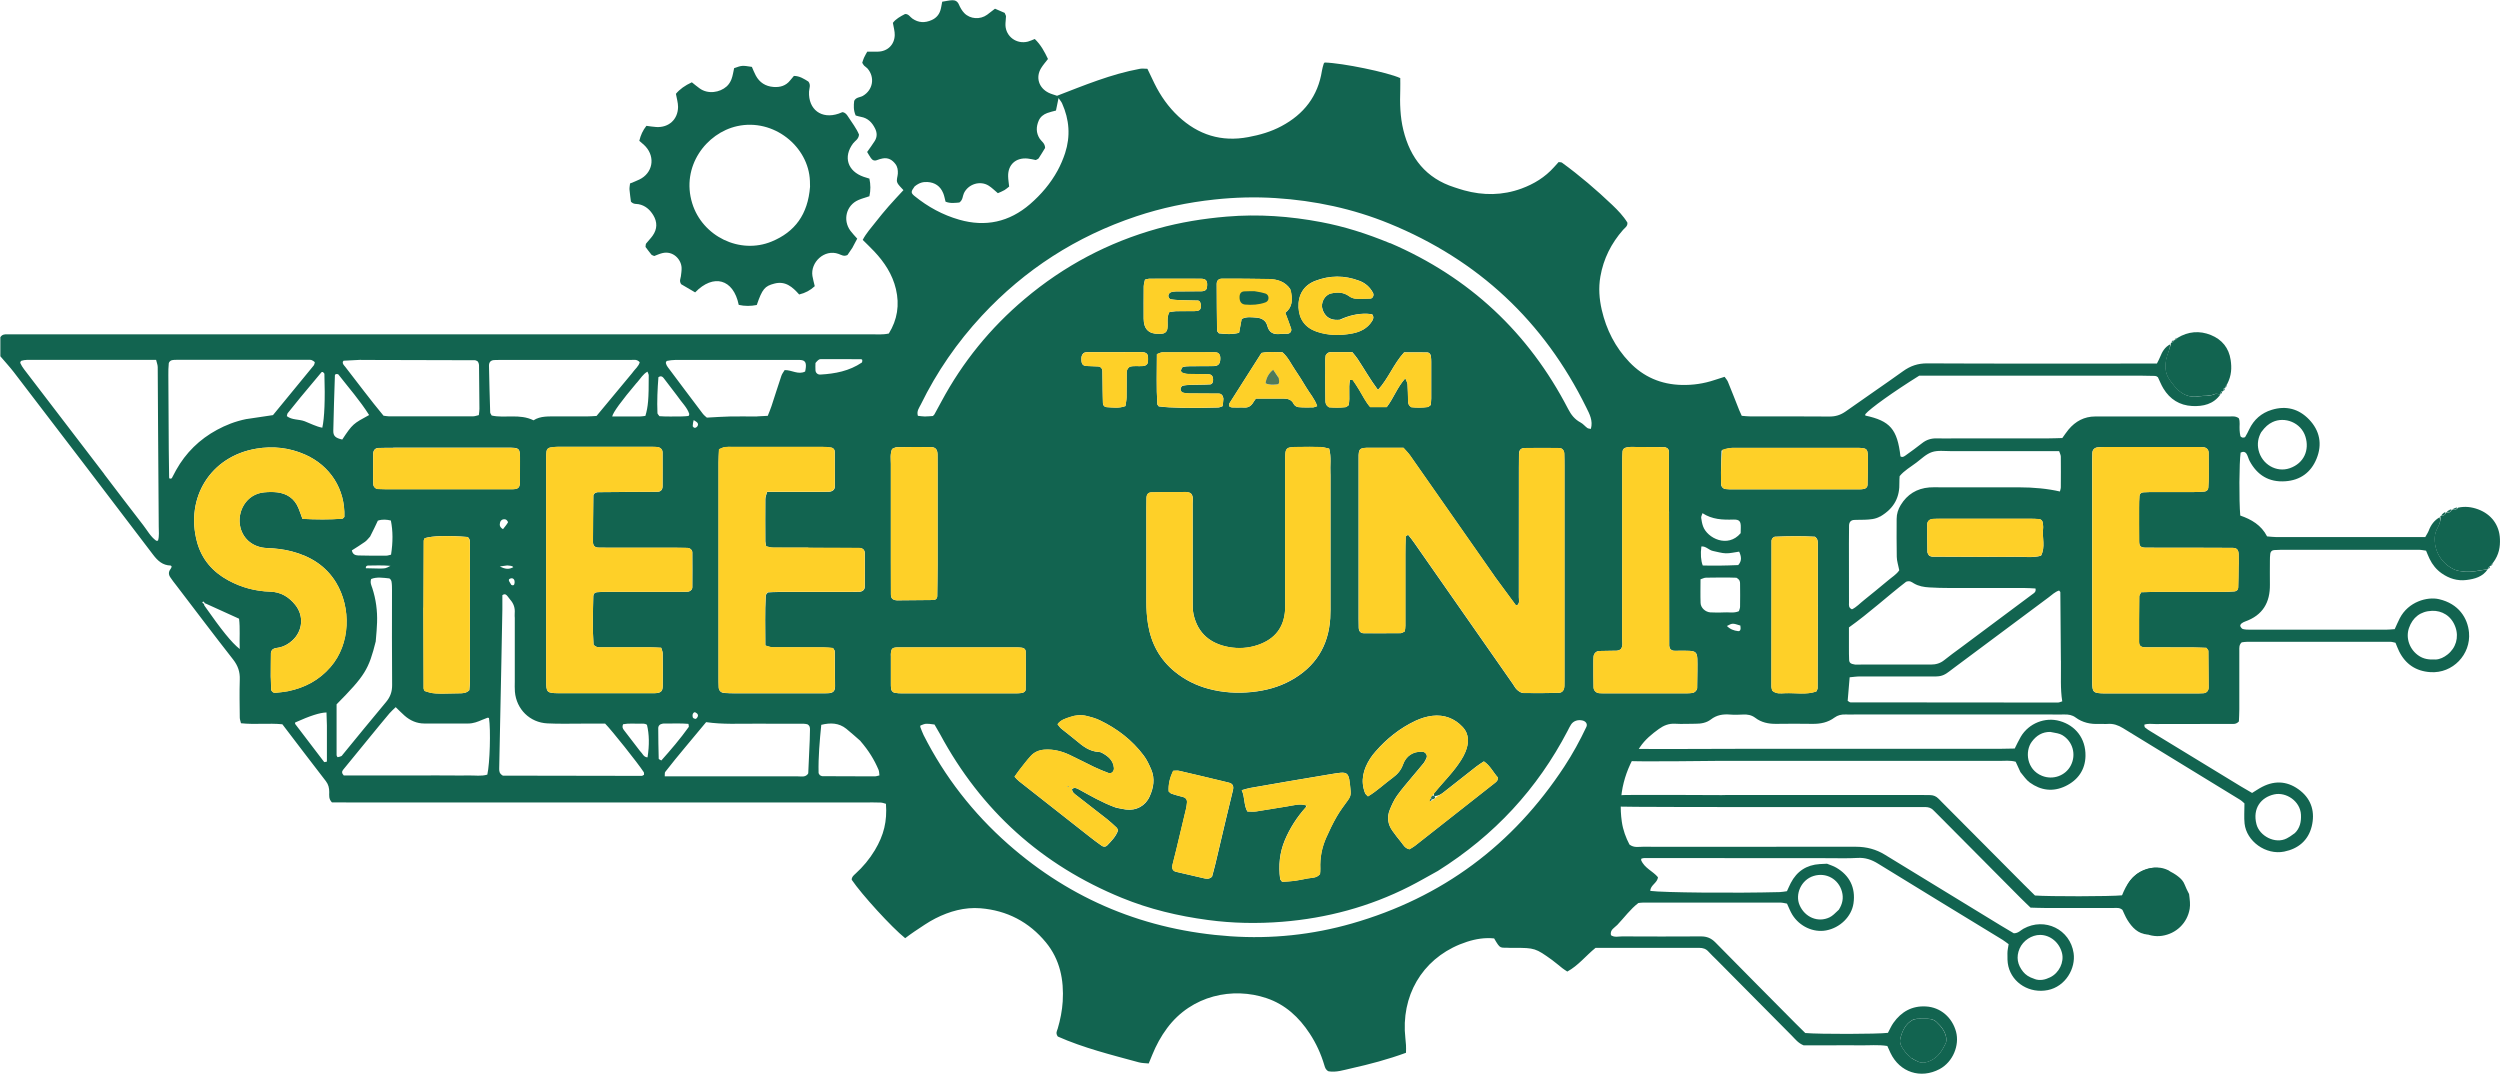 <?xml version="1.0" encoding="UTF-8"?>
<svg xmlns="http://www.w3.org/2000/svg" id="Layer_1" data-name="Layer 1" viewBox="0 0 418.62 179.78">
  <defs>
    <style>
      .cls-1 {
        fill: #4f7a5a;
      }

      .cls-1, .cls-2, .cls-3, .cls-4 {
        stroke-width: 0px;
      }

      .cls-2 {
        fill: #126450;
      }

      .cls-3 {
        fill: #24705f;
      }

      .cls-4 {
        fill: #fed028;
      }
    </style>
  </defs>
  <path class="cls-2" d="M416.57,95.32c-.85,1.27-2.18,1.63-3.57,1.8-1.52.19-2.91-.25-4.15-1.12-.88-.62-1.55-1.44-2.02-2.42-.21-.43-.38-.88-.59-1.37-.44-.06-.83-.15-1.23-.15-7.67,0-15.33,0-23,0-.41,0-.81.02-1.22.05-.37.03-.59.26-.64.61-.05.4-.06.81-.06,1.22,0,1.31-.02,2.61,0,3.92.05,3.03-1.21,5.17-4.15,6.21-.22.08-.45.19-.63.35-.11.09-.22.32-.18.42.08.19.25.44.43.49.39.1.8.11,1.21.11,7.59,0,15.17,0,22.76,0,.48,0,.96-.06,1.46-.09.3-.65.55-1.24.84-1.81,1.44-2.8,4.62-3.66,6.57-3.21,3.31.76,4.81,3.17,5.03,5.59.33,3.65-2.71,6.89-6.48,6.63-2.4-.16-4.15-1.33-5.22-3.48-.22-.44-.38-.9-.61-1.44-.25-.05-.56-.16-.87-.16-7.99-.01-15.99,0-23.98,0-.32,0-.64.06-.9.09-.47.43-.4.93-.4,1.41,0,3.26,0,6.53,0,9.79,0,.72-.05,1.44-.07,2.04-.49.55-1.01.41-1.48.42-4.16.01-8.32,0-12.48.02-.63,0-1.27-.12-1.88.11.04.18.02.38.11.46.31.26.65.48,1,.69,5.01,3.06,10.02,6.11,15.04,9.17.62.38,1.26.74,1.9,1.11.6-.36,1.13-.74,1.71-1.03,2.28-1.17,4.45-.89,6.4.68,1.9,1.54,2.44,3.65,1.87,5.96-.59,2.36-2.27,3.74-4.61,4.21-3.08.62-6.31-1.74-6.63-4.69-.11-1.04-.02-2.1-.02-3.38-.13-.11-.41-.4-.74-.61-6.53-4-13.08-7.99-19.61-12-.8-.49-1.6-.77-2.53-.7-.49.04-.98-.02-1.47,0-1.43.07-2.77-.22-3.93-1.08-.57-.42-1.18-.51-1.84-.5-.82.02-1.63,0-2.45,0-10.85,0-21.7,0-32.54,0-.57,0-1.14.02-1.71,0-.67-.02-1.27.11-1.83.52-1.09.81-2.34,1.07-3.69,1.05-2.04-.03-4.08-.03-6.12,0-1.26.01-2.45-.24-3.45-1.01-.64-.48-1.31-.59-2.06-.55-.73.04-1.47.06-2.19,0-1.17-.09-2.22.07-3.2.83-.71.55-1.63.72-2.55.71-1.14,0-2.29.07-3.42,0-1.05-.06-1.9.28-2.72.87-1.2.86-2.33,1.8-3.16,3.03-2.56,3.79-3.71,7.93-3.05,12.52.2,1.39.68,2.67,1.28,3.81.75.57,1.51.37,2.22.37,7.91.02,15.82,0,23.74,0,4,0,7.99,0,11.99,0q2.64,0,4.8,1.32c6.47,3.95,12.94,7.91,19.41,11.86.76.47,1.54.91,2.2,1.31.76-.01,1.13-.5,1.62-.77,3.58-1.97,7.81.14,8.39,4.08.38,2.57-1.35,5.6-4.32,6.2-2.99.6-5.92-1.12-6.61-4-.17-.7-.15-1.45-.15-2.18,0-.48.12-.95.2-1.51-.35-.25-.67-.51-1-.72-6.96-4.25-13.92-8.48-20.86-12.76-1.08-.67-2.15-1.04-3.44-.96-1.54.09-3.1.05-5.05.04-10.49-.02-20.58-.02-30.67-.02-.16,0-.31.07-.47.1-.02.08-.07.18-.05.24.55,1.35,1.98,1.85,2.82,2.87-.09.98-1.27,1.3-1.28,2.29,2.04.29,14.21.4,21.69.2.4-.01.79-.1,1.19-.15.23-.5.42-.94.64-1.37,1.02-1.97,2.64-3.03,4.85-3.17.41-.03.81-.04,1.22-.06.53.22,1.09.38,1.57.67,2.16,1.27,3.26,3.29,2.86,5.99-.33,2.2-2.25,4.08-4.59,4.51-2.12.39-4.43-.66-5.65-2.63-.34-.55-.57-1.17-.89-1.86-.33-.05-.72-.17-1.11-.17-7.67,0-15.34,0-23,0-.24,0-.49.04-.78.07-1.34,1.02-2.35,2.43-3.52,3.66-.46.48-1.27.81-1.07,1.73.59.41,1.25.2,1.87.2,4.4.02,8.81.03,13.21,0,.97,0,1.69.29,2.38.98,4.46,4.54,8.95,9.05,13.43,13.57.57.58,1.15,1.14,1.65,1.63,2.54.21,12,.19,13.84-.03.3-.55.55-1.16.93-1.69,1.32-1.85,3.1-2.86,5.42-2.73,2.47.13,4.42,1.85,5.06,4.25.59,2.23-.5,5.03-2.76,6.24-3.16,1.68-6.67.55-8.22-2.7-.18-.37-.33-.74-.53-1.17-1.52-.25-3.06-.08-4.61-.11-1.63-.03-3.26,0-4.89,0h-4.52c-.92-.37-1.41-1.05-1.98-1.62-4.2-4.22-8.39-8.46-12.58-12.69-.46-.46-.94-.9-1.38-1.39-.42-.47-.93-.62-1.53-.62-1.22,0-2.45,0-3.67,0-3.75,0-7.5,0-11.26,0h-2.44c-1.62,1.31-2.88,2.96-4.73,3.97-.31-.21-.58-.37-.83-.57-.58-.45-1.13-.94-1.72-1.37-2.75-1.98-2.93-2.03-6.31-2.03-.24,0-.49.01-.73,0-1.71-.11-1.54.34-2.66-1.58-1.54-.16-3.06.08-4.54.56-6.65,2.15-10.67,7.89-10.42,14.87.03.81.15,1.62.2,2.44.03.39,0,.79,0,1.28-3.03,1.11-6.09,1.92-9.18,2.61-1.26.28-2.52.71-3.79.49-.48-.23-.58-.62-.7-1.01-.56-1.89-1.37-3.67-2.45-5.31-1.79-2.73-4.09-4.87-7.24-5.93-5.61-1.89-12.52-.52-16.64,5.02-1.03,1.38-1.84,2.88-2.49,4.48-.18.45-.37.89-.59,1.44-.58-.06-1.15-.05-1.68-.2-4.63-1.26-9.29-2.42-13.54-4.31-.42-.58-.13-.95-.02-1.32.44-1.49.74-3.01.84-4.56.22-3.61-.46-7.02-2.81-9.88-2.83-3.44-6.53-5.36-10.96-5.72-2.66-.21-5.19.5-7.55,1.7-1.23.62-2.36,1.44-3.52,2.2-.54.35-1.04.75-1.54,1.11-2.24-1.79-7.29-7.32-8.95-9.78-.02-.47.32-.73.61-1,1.28-1.16,2.37-2.47,3.26-3.95,1.52-2.55,2.07-4.82,1.86-7.77-.28-.07-.58-.2-.89-.21-.81-.03-1.63-.02-2.45-.02-28.96,0-57.92,0-86.87,0-.89,0-1.78,0-2.56-.01-.57-.58-.45-1.18-.45-1.73,0-.67-.13-1.26-.56-1.82-2.44-3.16-4.86-6.34-7.29-9.53-2.3-.22-4.58.08-6.93-.17-.08-.35-.2-.65-.2-.95-.02-2.12-.07-4.24,0-6.36.05-1.3-.31-2.33-1.11-3.36-3.22-4.11-6.36-8.28-9.53-12.43-.35-.45-.71-.9-1.02-1.38-.29-.45-.28-.92.08-1.36.09-.11.12-.26.18-.38-.06-.07-.11-.18-.17-.19-1.34-.03-2.17-.79-2.95-1.82-7.74-10.2-15.52-20.37-23.3-30.54-.69-.9-1.46-1.72-2.27-2.68v-3.19c.3-.48.71-.49,1.12-.49.82,0,1.63,0,2.45,0,47.39,0,94.79,0,142.18,0,.97,0,1.95.1,3.02-.13,1.43-2.3,1.82-4.79,1.19-7.45-.58-2.45-1.92-4.48-3.62-6.29-.61-.65-1.26-1.26-1.94-1.94.59-1.13,1.42-2.03,2.16-2.98.7-.9,1.43-1.78,2.18-2.64.8-.92,1.64-1.79,2.48-2.71-.4-.48-.88-.84-1.05-1.32-.15-.41.08-.95.11-1.44.03-.58-.04-1.14-.41-1.62-.53-.7-1.21-1.09-2.11-.93-.32.06-.64.15-.94.27-.46.19-.79.04-1.05-.33-.23-.33-.42-.68-.63-1.02.45-.65.9-1.23,1.28-1.85.42-.68.4-1.39.04-2.1-.5-1-1.21-1.73-2.36-1.93-.31-.05-.61-.16-.88-.23-.38-.86-.34-1.66-.25-2.44.3-.64.98-.57,1.45-.84,1.69-.98,2.07-3.09.78-4.59-.16-.18-.39-.3-.56-.47-.11-.11-.18-.26-.32-.48.08-.24.16-.56.29-.84.16-.36.37-.7.55-1.03.67,0,1.23,0,1.79,0,1.6-.03,2.77-1.15,2.81-2.77.02-.63-.18-1.27-.31-2.05.48-.65,1.26-1.08,2.04-1.48.59-.03.83.49,1.22.76,1.03.72,2.1.76,3.24.25.72-.32,1.2-.85,1.44-1.57.15-.45.2-.94.32-1.5.57-.09,1.12-.22,1.67-.25.51-.02.9.19,1.13.73.22.51.51,1.03.9,1.43.99,1.02,2.67,1.11,3.81.28.39-.29.78-.59,1.33-1.02.4.17,1.06.46,1.62.7.11.29.22.44.22.59-.01.49-.1.98-.09,1.46.06,1.92,1.86,3.24,3.76,2.76.38-.1.74-.28,1.15-.44,1.01.97,1.62,2.1,2.21,3.35-.39.51-.82.99-1.15,1.53-.94,1.54-.4,3.3,1.25,4.12.43.22.92.33,1.42.51,4.54-1.75,9.05-3.63,13.89-4.52.38-.07.79,0,1.24,0,.42.87.79,1.67,1.18,2.46,1.02,2.07,2.32,3.93,4.01,5.51,3.32,3.1,7.2,4.32,11.7,3.47,1.94-.36,3.81-.9,5.55-1.83,3.76-2,6.13-5.03,6.79-9.31.06-.4.19-.78.3-1.17.02-.07.1-.12.16-.18,2.97.08,10.51,1.63,12.65,2.61,0,.62.02,1.26,0,1.9-.08,2.29-.03,4.57.52,6.81,1.15,4.69,3.8,8.06,8.52,9.57.54.17,1.08.36,1.63.51,3.23.89,6.45.87,9.62-.29,2.1-.77,3.96-1.91,5.46-3.59.27-.3.54-.59.77-.85.26.04.45.02.56.1,2.97,2.16,5.76,4.55,8.42,7.08.94.9,1.85,1.84,2.53,2.95.08.61-.41.87-.72,1.22-1.98,2.26-3.28,4.83-3.8,7.82-.33,1.89-.19,3.74.23,5.58.77,3.33,2.27,6.28,4.63,8.75,2.37,2.48,5.29,3.73,8.72,3.82,1.9.05,3.74-.22,5.53-.82.53-.18,1.07-.34,1.69-.54.21.3.43.54.55.82.65,1.58,1.27,3.18,1.9,4.77.12.29.26.58.42.94.52.04.99.1,1.47.1,4.4,0,8.81-.02,13.21.02,1.03.01,1.88-.26,2.72-.85,3.19-2.27,6.44-4.46,9.61-6.74,1.24-.89,2.49-1.32,4.05-1.31,11.91.06,23.82.03,35.73.03.89,0,1.78,0,2.73,0,.21-.43.41-.77.55-1.14.34-.84.77-1.62,1.67-2.08-.03.73-.31,1.32-.49,1.93-.41,1.37-.45,2.78.39,3.97,1.18,1.69,2.51,3.21,4.94,2.81.87-.14,1.77.02,2.63-.37.25-.12.63.03.95.05-1.17,1.65-2.9,2.03-4.74,1.94-2.09-.11-3.72-1.13-4.81-2.93-.38-.62-.63-1.3-.92-1.89-.13-.09-.19-.14-.26-.17-.07-.03-.16-.05-.24-.05-.73-.02-1.46-.04-2.2-.04-12.47,0-24.93,0-37.27,0-4.27,2.66-8.26,5.51-9.02,6.44-.04.05,0,.16,0,.24,4.15.89,5.35,2.28,5.88,6.83.34.22.6.02.86-.16.92-.67,1.86-1.33,2.75-2.04.74-.59,1.55-.84,2.49-.81,1.06.04,2.12,0,3.18,0,5.13,0,10.27,0,15.4,0,.81,0,1.61-.04,2.42-.06.38-.52.69-1,1.05-1.43,1.16-1.38,2.62-2.17,4.45-2.18.33,0,.65,0,.98,0,7.17,0,14.34,0,21.52,0,.47,0,.98-.11,1.55.29.26.57.08,1.31.14,2.02.03.32.05.65.13.96.03.12.22.24.36.27.14.02.38-.02.45-.12.25-.41.47-.84.67-1.27.78-1.63,2.03-2.73,3.76-3.26,2.41-.74,4.54-.18,6.26,1.61,1.8,1.88,2.24,4.15,1.26,6.56-.93,2.3-2.72,3.62-5.24,3.79-2.73.19-4.71-1.02-5.98-3.41-.19-.36-.27-.77-.47-1.12-.23-.42-.6-.49-1.03-.27-.24,1.7-.28,7.96-.06,10.54,1.85.64,3.52,1.59,4.49,3.49.53.04,1.01.11,1.48.11,7.91,0,15.81,0,23.72,0h1.29c.21-.38.44-.71.58-1.07.35-.94.91-1.72,1.82-2.24.25.85-.15,1.4-.43,1.98-.26.53-.38,1.06-.38,1.64,0,2.52,1.53,4.38,3.4,5.18.43.19.94.23,1.41.29,1.39.17,2.73-.21,4.09-.38ZM34.21,100.88c-.11-.19-.23-.2-.33,0-.01.03.08.13.14.16.06.03.15.02.2.36,2.9,4.13,4.52,6.16,5.92,7.28-.07-1.83.09-3.47-.11-5.08-1.94-.88-3.76-1.72-5.59-2.54-.06-.03-.16.02-.22-.19ZM218.75,134.87s-.02-.02-.09.31c-1.49,1.64-2.67,3.48-3.53,5.53-.87,2.09-1.07,4.24-.78,6.46.02.14.18.26.34.49.66-.05,1.39-.08,2.11-.17.72-.1,1.44-.27,2.16-.4.7-.13,1.48-.03,2.07-.73.02-.26.07-.58.05-.9-.08-1.82.26-3.57,1-5.23.53-1.18,1.09-2.36,1.74-3.49.57-.98,1.26-1.9,1.93-2.82.3-.42.46-.85.41-1.36-.32-3.6-.28-3.42-3.61-2.88-4.41.72-8.82,1.5-13.22,2.26-.39.07-.76.2-1.41.37.55,1.19.32,2.44.94,3.57.52,0,1.01.06,1.48-.01,1.69-.25,3.37-.57,5.05-.82,1.11-.16,2.22-.55,3.34-.19ZM240.21,133.33c-.07-.06-.15-.12-.1-.49.37-.43.74-.86,1.11-1.29.85-.99,1.75-1.94,2.53-2.98.63-.84,1.25-1.73,1.64-2.7.57-1.41.66-2.91-.47-4.13-1.35-1.45-3.1-2.11-5.07-1.88-.95.11-1.92.41-2.8.82-2.61,1.22-4.84,2.99-6.73,5.17-.32.37-.63.75-.89,1.16-1.14,1.8-1.67,3.71-.85,5.8.08.19.29.33.48.54,1.53-.91,2.75-2.11,4.13-3.11.8-.58,1.39-1.24,1.75-2.25.5-1.39,1.64-2.19,3.23-2.12.51.02.91.59.7,1.03-.13.29-.27.6-.46.85-.61.76-1.26,1.5-1.88,2.25-.88,1.07-1.8,2.11-2.6,3.23-.51.72-.89,1.56-1.22,2.38-.49,1.21-.33,2.41.43,3.48.47.67.97,1.31,1.49,1.94.35.43.59.99,1.37,1.18.24-.15.6-.33.91-.57,4.49-3.52,8.96-7.05,13.45-10.58.26-.21.5-.41.44-.89-.75-.82-1.26-1.96-2.33-2.68-.47.32-.89.57-1.27.87-1.86,1.46-3.71,2.93-5.57,4.38-.38.3-.81.52-1.43.58ZM250.15,96.34c-4.67-6.68-9.34-13.37-14.02-20.05-.32-.46-.73-.85-1.13-1.31-1.92,0-3.79,0-5.67,0-1.67,0-1.86.13-1.84,1.75,0,.24,0,.49,0,.73,0,8.73,0,17.46,0,26.19,0,.49,0,.98.02,1.47.02.59.32.92.88.92,2.04,0,4.08,0,6.12-.01.21,0,.43-.17.7-.29.15-.65.11-1.29.11-1.94,0-3.67,0-7.34,0-11.01,0-.98.02-1.96.06-2.93,0-.09.2-.16.4-.31.77.92,1.44,1.93,2.13,2.92,5.13,7.36,10.27,14.71,15.41,22.06.23.33.42.72.72.99.29.25.69.53,1.05.53,1.96.04,3.91.02,5.87-.03.64-.01.96-.44.99-1.15.02-.57.01-1.14.01-1.71,0-11.75,0-23.5,0-35.24,0-.65,0-1.31-.03-1.96-.02-.57-.36-.94-.89-.94-1.88-.02-3.75-.03-5.63,0-.75,0-1.04.3-1.06,1.02-.02.73-.02,1.47-.02,2.2,0,7.26,0,14.52-.01,21.78,0,.45.18.97-.28,1.33-.09,0-.2.02-.23-.02-1.16-1.56-2.32-3.13-3.67-4.99ZM104.94,82.37c.49,0,.98,0,1.47,0,1.22,0,2.45,0,3.67-.02.56,0,.87-.34.87-.94.01-1.88,0-3.75,0-5.63,0-.54-.38-.88-.93-.93-.24-.02-.49-.03-.73-.03-5.3,0-10.6,0-15.9,0-.4,0-.81.05-1.21.11-.34.06-.61.28-.66.62-.06.4-.06.81-.06,1.22,0,12.39,0,24.79,0,37.18,0,2.01.1,2.1,2.02,2.13.24,0,.49,0,.73,0,4.73,0,9.46,0,14.19,0,.41,0,.82,0,1.22,0,1.05-.04,1.35-.3,1.36-1.28.02-1.79.01-3.59-.01-5.38,0-.3-.15-.6-.25-.95-.72-.03-1.36-.08-2.01-.08-2.69,0-5.38,0-8.07,0-.4,0-.82.05-1.25-.44-.19-2.61-.1-5.37-.04-8.12,0-.36.23-.62.59-.66.57-.05,1.14-.06,1.71-.06,3.83,0,7.66,0,11.49,0,.65,0,1.3,0,1.96-.02.43-.01.83-.35.83-.73.02-1.95.02-3.91,0-5.86,0-.4-.38-.74-.81-.75-.65-.02-1.3-.03-1.96-.03-3.67,0-7.34,0-11.01,0-.65,0-1.3,0-1.96-.02-.58-.02-.89-.32-.89-.92,0-2.61.02-5.22.06-7.82,0-.13.17-.26.26-.39.15-.05.3-.14.45-.15,1.47-.02,2.93-.03,4.89-.04ZM135.29,91.71c-1.96,0-3.91,0-5.87-.01-.38,0-.76-.14-1.12-.21-.06-.35-.14-.59-.14-.83-.01-2.36-.02-4.73,0-7.09,0-.37.18-.75.3-1.2h2.28c2.12,0,4.24,0,6.36,0,.57,0,1.14,0,1.71-.02.58-.03.99-.36.99-.87.01-1.95,0-3.91-.02-5.86,0-.34-.26-.62-.6-.67-.48-.07-.97-.11-1.45-.11-5.05,0-10.1,0-15.16,0-.41,0-.82-.02-1.22.04-.3.05-.59.22-.95.36-.03.77-.08,1.49-.08,2.21,0,11.98,0,23.96,0,35.94,0,.57,0,1.14.03,1.71.02.54.37.9.92.94.57.04,1.14.06,1.71.06,4.81,0,9.62,0,14.42,0,.41,0,.82,0,1.22-.01.88-.04,1.2-.33,1.21-1.17,0-1.95-.02-3.91-.05-5.86,0-.14-.14-.28-.29-.54-.47-.03-1.03-.11-1.58-.11-2.85-.01-5.7,0-8.56-.02-.37,0-.75-.17-1.19-.29,0-2.86-.09-5.63.07-8.39,0-.13.16-.26.33-.51.55-.02,1.19-.07,1.82-.07,3.83,0,7.66,0,11.49,0,.65,0,1.3,0,1.96-.02.59-.02.98-.35.98-.86.02-1.87.01-3.75,0-5.62,0-.54-.36-.87-.95-.87-2.69-.02-5.38-.02-8.56-.02ZM374.87,94.51c0-.57,0-1.14-.02-1.71-.03-.75-.3-1.05-1.03-1.06-1.87-.02-3.75-.02-5.62-.02-2.93,0-5.87,0-8.8-.01-.97,0-1.2-.22-1.21-1.1-.02-1.87-.02-3.75-.01-5.62,0-.65.01-1.3.06-1.95.03-.35.28-.57.64-.6.41-.03.81-.05,1.22-.05,2.44,0,4.89,0,7.33,0,.57,0,1.14-.02,1.7-.08.35-.04.61-.28.64-.64.06-.73.08-1.46.08-2.19,0-1.22,0-2.45-.02-3.67-.01-.54-.38-.89-.93-.93-.32-.02-.65-.03-.98-.03-5.13,0-10.27,0-15.4,0-.41,0-.81.01-1.22.05-.57.05-.92.39-.94.92-.03.73-.03,1.47-.03,2.2,0,10.35,0,20.7,0,31.05,0,1.71-.01,3.42,0,5.13.01,1.74.16,1.87,1.99,1.91.16,0,.33,0,.49,0,4.89,0,9.78,0,14.67,0,.49,0,.98,0,1.47-.03.52-.03.88-.41.88-.98,0-2.04-.02-4.07-.05-6.11,0-.13-.17-.27-.33-.51-.65-.02-1.37-.06-2.09-.07-2.69-.01-5.38,0-8.07-.02-.82,0-1.11-.24-1.11-.94,0-2.53,0-5.05.03-7.58,0-.21.19-.42.32-.7.81-.02,1.62-.05,2.43-.06,3.75,0,7.5,0,11.25,0,.65,0,1.3-.02,1.95-.08.36-.03.61-.29.62-.64.05-1.14.05-2.28.07-3.89ZM222.78,79.32c-.08-1.37.18-2.76-.21-4.19-.49-.1-.95-.26-1.42-.27-1.22-.04-2.44-.03-3.67-.01-2.24.02-2.28.05-2.28,2.36,0,7.66,0,15.33,0,22.99,0,.65.03,1.31-.01,1.96-.2,2.92-1.69,4.83-4.45,5.81-1.67.59-3.37.69-5.06.37-2.89-.55-5.11-2.18-5.83-5.5-.15-.71-.13-1.46-.13-2.19,0-5.46,0-10.92-.01-16.39,0-.55.17-1.15-.32-1.66-.57-.32-1.23-.17-1.86-.18-1.55-.02-3.1,0-4.65.02-.59,0-.87.32-.9.92-.02.57-.02,1.14-.02,1.71,0,5.22,0,10.44,0,15.65,0,1.31.08,2.6.29,3.89.53,3.18,1.98,5.84,4.49,7.88,1.66,1.35,3.54,2.29,5.62,2.85,2.39.64,4.78.79,7.25.54,2.31-.24,4.48-.81,6.51-1.92,4.11-2.26,6.33-5.74,6.63-10.42.06-.98.04-1.96.04-2.93,0-6.93,0-13.86,0-21.27ZM45.34,113.49c.02.65.03,1.3.06,1.95.02.31.37.6.67.57.73-.08,1.46-.14,2.18-.28,2.79-.58,5.19-1.84,7.08-4.03,3.39-3.9,3.48-9.97.93-14.17-1.71-2.8-4.31-4.39-7.41-5.2-1.33-.35-2.71-.51-4.1-.56-2.32-.08-4-1.45-4.5-3.46-.64-2.59.96-5.6,3.99-5.87.73-.07,1.47-.08,2.19,0,1.65.21,2.89,1.05,3.54,2.63.24.58.44,1.18.67,1.81,2.28.12,4.47.14,6.66-.02.13,0,.24-.2.36-.31.16-4.61-2.36-8.59-6.62-10.45-2.61-1.14-5.34-1.44-8.13-.97-7.67,1.29-11.91,8.22-9.92,15.62.78,2.9,2.63,5.02,5.26,6.44,2.18,1.18,4.53,1.81,7.01,1.88,1.76.05,3.11.88,4.18,2.21,1.48,1.84,1.26,4.36-.48,5.96-.67.62-1.45,1.05-2.36,1.21-.39.07-.82.07-1.09.45-.05.14-.15.29-.15.45-.02,1.22-.02,2.45-.03,4.13ZM232.79,40.71c13.24,5.7,23.17,14.97,29.79,27.77.51.99,1.11,1.75,2.09,2.27.42.22.74.64,1.13.92.16.11.4.1.59.15.38-1.38-.22-2.48-.76-3.57-7.11-14.45-18.11-24.73-33.01-30.82-6.09-2.49-12.45-3.84-19-4.26-3.41-.22-6.84-.13-10.26.24-4.48.48-8.86,1.4-13.11,2.82-10.01,3.35-18.64,8.89-25.84,16.64-4.13,4.45-7.55,9.4-10.22,14.86-.27.56-.74,1.1-.49,1.9.37.04.76.1,1.16.11.48,0,.96-.06,1.36-.08.14-.15.2-.2.24-.26.39-.71.79-1.43,1.17-2.15,3.55-6.62,8.2-12.34,13.94-17.18,6.58-5.55,14-9.49,22.3-11.8,3.78-1.05,7.63-1.67,11.54-2,5.33-.45,10.59-.07,15.81.92,3.85.73,7.58,1.9,11.55,3.54ZM279.47,85.66c0-3.18,0-6.35,0-9.53,0-.39.06-.82-.32-1.1-.17-.06-.32-.16-.47-.16-1.87-.02-3.75-.03-5.62-.03-.24,0-.49.04-.72.09-.34.07-.61.28-.64.64-.05.65-.06,1.3-.06,1.95,0,4.32,0,8.64,0,12.95,0,5.46,0,10.92-.01,16.37,0,.63.17,1.3-.2,1.84-.47.38-.97.27-1.45.29-.73.03-1.47.01-2.2.04-.51.02-.9.43-.94.95-.03.41-.03.81-.03,1.22,0,1.3,0,2.61.03,3.91.01.53.41.93.91.98.24.02.49.03.73.03,4.64,0,9.28,0,13.93,0,.32,0,.65-.03.97-.06.37-.04.79-.45.81-.81.03-.98.04-1.95.04-2.93,0-3.57.27-3.33-3.26-3.33-.47,0-.99.11-1.33-.37-.05-.15-.13-.31-.13-.46-.02-7.33-.02-14.66-.03-22.48ZM17.45,79.4c2.18,2.85,4.33,5.72,6.54,8.55.69.89,1.22,1.91,2.16,2.59.05.04.16,0,.31-.01.23-.78.12-1.59.12-2.39-.03-5.38-.07-10.77-.11-16.15-.02-3.51-.03-7.02-.06-10.52,0-.38-.17-.75-.27-1.21-.9,0-1.72,0-2.53,0-4.4,0-8.81,0-13.21,0-1.96,0-3.91,0-5.87,0-.32,0-.65.06-.95.15-.1.03-.22.29-.18.38.17.36.37.72.62,1.03,4.4,5.77,8.81,11.53,13.44,17.57ZM240.72,145.86c-1.57.86-3.12,1.77-4.72,2.58-6.7,3.4-13.83,5.31-21.29,5.91-4.14.33-8.3.26-12.45-.3-4.96-.66-9.78-1.81-14.4-3.7-13.42-5.48-23.56-14.63-30.44-27.4-.31-.57-.64-1.12-.94-1.63-1.47-.2-1.47-.19-2.36.17,0,.08-.05.17-.02.24.18.45.34.92.55,1.35,3.54,7,8.28,13.08,14.15,18.26,10.65,9.39,23.11,14.47,37.24,15.44,6.89.47,13.69-.24,20.33-2.14,15.12-4.33,26.96-13.14,35.58-26.29,1.39-2.12,2.6-4.33,3.68-6.62.23-.48-.06-.94-.63-1.08-.77-.19-1.53.06-1.93.67-.22.34-.4.71-.58,1.07-5.06,9.69-12.2,17.46-21.76,23.47ZM345.09,110.62c-.03-3.83-.06-7.66-.09-11.48,0-.05-.09-.11-.21-.26-.67.21-1.2.73-1.77,1.16-5.3,3.94-10.59,7.89-15.88,11.83-.46.34-.9.71-1.39,1-.34.2-.74.33-1.13.37-.56.06-1.14.03-1.71.03-3.83,0-7.66,0-11.49,0-.55,0-1.11.09-1.7.14-.12,1.39-.22,2.68-.33,3.94.19.11.33.26.47.26,11.57.02,23.15.03,34.72.03.23,0,.46-.12.74-.2-.34-2.12-.19-4.23-.22-6.83ZM311.58,111.27c3.91,0,7.82-.01,11.74.01.86,0,1.58-.21,2.25-.75.88-.72,1.82-1.38,2.73-2.06,3.99-2.97,7.97-5.94,11.95-8.91.3-.23.73-.4.59-1.02-.61-.03-1.25-.08-1.89-.08-4.16,0-8.31,0-12.47,0-1.14,0-2.28-.03-3.42-.1-.9-.05-1.78-.2-2.58-.67-.34-.19-.65-.52-1.3-.28-3.12,2.41-6.17,5.22-9.58,7.65,0,1.16,0,2.3,0,3.44,0,.65,0,1.3.03,1.96.02.53.25.71.99.82.16.02.33,0,.96.01ZM314.82,86.48c-.81.47-1.7.51-2.6.55-.57.02-1.14,0-1.71.03-.57.02-.87.34-.89.93-.02.98-.02,1.95-.02,2.93,0,3.34,0,6.68.01,10.02,0,.37-.11.82.5,1.09.75-.35,1.35-1.02,2.04-1.56.64-.5,1.27-1.02,1.9-1.54.69-.57,1.39-1.13,2.07-1.71.67-.58,1.45-1.03,1.91-1.73-.16-.83-.41-1.54-.42-2.25-.05-2.12-.02-4.23-.02-6.35,0-.84.25-1.62.68-2.32,1.09-1.79,2.7-2.78,4.79-2.95.57-.05,1.14-.02,1.71-.02,4.4,0,8.79,0,13.19,0q3.91,0,6.97.7c.05-.23.15-.47.15-.7.01-1.71.02-3.42,0-5.13,0-.29-.17-.58-.28-.93h-2.52c-5.21,0-10.42,0-15.63,0-1.05,0-2.18-.16-3.14.16-.96.32-1.77,1.12-2.61,1.76-.96.73-2.04,1.33-2.81,2.27-.02.39-.05.71-.04,1.04.07,2.38-.77,4.29-3.22,5.73ZM186.86,135.24c.56.11,1.11.25,1.68.32,1.72.23,3.27-.62,3.97-2.19.66-1.46.92-2.97.27-4.5-.35-.82-.73-1.65-1.26-2.35-1.94-2.59-4.45-4.51-7.35-5.9-.72-.35-1.53-.57-2.31-.75-.88-.21-1.77-.11-2.64.19-.76.26-1.55.45-2.13,1.22.23.28.4.55.63.74.82.67,1.67,1.3,2.48,1.98,1.13.96,2.27,1.86,3.84,1.92.16,0,.33.06.47.14,1.03.56,1.91,1.25,2.02,2.55.05.54-.41,1.01-.89.84-.83-.31-1.66-.65-2.46-1.03-1.4-.66-2.76-1.4-4.16-2.05-1.27-.58-2.6-.92-4.02-.84-.95.05-1.76.37-2.39,1.06-.66.72-1.24,1.5-1.85,2.27-.3.38-.56.78-.87,1.21.29.3.49.55.74.74,3.9,3.08,7.8,6.15,11.71,9.21.7.55,1.41,1.1,2.15,1.61.28.2.64.21.9-.05.73-.76,1.48-1.51,1.83-2.53-.08-.16-.12-.34-.23-.45-.53-.5-1.07-1-1.64-1.45-1.66-1.31-3.34-2.6-5.01-3.9-.37-.29-.81-.55-.83-1.11.38-.33.76-.17,1.12.03,1.93,1.05,3.82,2.18,6.25,3.08ZM41.28,70.17c1.44-.22,2.88-.43,4.43-.66,2.23-2.71,4.5-5.48,6.77-8.25.05-.06.11-.13.13-.21.04-.15.14-.37.08-.43-.14-.15-.35-.26-.55-.34-.15-.05-.32-.03-.48-.03-7.33,0-14.66,0-21.99,0-.32,0-.67,0-.97.09-.19.06-.42.31-.44.5-.07.65-.07,1.3-.07,1.95.02,4.16.04,8.31.07,12.47.01,1.55.05,3.09.06,4.64,0,.24.08.32.44.19.2-.38.45-.88.72-1.36,1.63-2.92,3.93-5.17,6.87-6.76,1.44-.77,2.94-1.4,4.94-1.81ZM86.19,103.39c0-.24-.02-.49,0-.73.07-.86-.18-1.6-.75-2.24-.16-.18-.3-.39-.45-.58-.2-.24-.41-.5-.87-.18,0,.74.01,1.56,0,2.37-.05,3.02-.11,6.03-.17,9.05-.12,5.87-.24,11.74-.36,17.61,0,.4-.02.82.61,1.19,7.61.02,15.43.04,23.25.04.13,0,.26-.12.39-.18-.01-.15.02-.34-.05-.45-.98-1.51-5.36-7.01-6.46-8.12-1.2,0-2.5,0-3.8,0-1.96,0-3.92.06-5.87-.04-2.94-.14-5.19-2.37-5.44-5.3-.05-.57-.02-1.14-.02-1.71,0-3.43,0-6.85,0-10.74ZM304.39,101.32c0-3.42,0-6.85,0-10.27,0-.4.01-.82-.48-1.18-2.15-.13-4.43-.11-6.7,0-.14,0-.27.15-.4.23-.06.14-.17.29-.17.43-.02,8.15-.02,16.3-.02,24.44,0,.24.1.47.14.67.65.58,1.41.46,2.13.43,1.76-.08,3.56.3,5.25-.29.1-.24.22-.39.22-.54.02-4.48.03-8.96.04-13.93ZM70.9,101.81c.01,4.48.02,8.96.04,13.44,0,.15.11.3.17.45,1.41.48,1.58.49,5.78.39.57-.01,1.15.02,1.7-.52.03-.46.11-1.02.11-1.58.01-2.77,0-5.54,0-8.31,0-4.81,0-9.61,0-14.42,0-.48.06-.99-.38-1.34-3.28-.28-5.86-.21-7.21.2-.05.15-.15.29-.15.44-.02,3.58-.03,7.17-.04,11.24ZM72.14,129.84c1.06,0,2.12,0,3.18.01,1.06,0,2.12.03,3.18,0,1.04-.02,2.1.16,3.1-.14.43-1.88.59-7.52.28-9.48-.08-.02-.17-.07-.24-.05-.3.1-.6.22-.89.35-.75.33-1.5.62-2.35.62-2.45,0-4.89.01-7.34,0-1.27,0-2.38-.49-3.33-1.33-.49-.43-.94-.9-1.47-1.41-.37.36-.73.67-1.04,1.03-1,1.18-1.98,2.39-2.96,3.58-1.6,1.95-3.2,3.91-4.8,5.87-.23.28-.26.57.1.96,4.63,0,9.36,0,14.57,0ZM105.93,62.36c.42-.57,1.02-1.03,1.19-1.7-.46-.54-.97-.39-1.43-.39-7.33-.01-14.65,0-21.98,0-.33,0-.65,0-.98.02-.55.04-.86.35-.85.96.05,2.6.12,5.21.2,7.81,0,.14.13.28.25.52,2.23.49,4.67-.35,7.01.8,1.18-.77,2.59-.64,3.97-.65,1.63,0,3.26,0,4.88,0,.56,0,1.12-.05,1.7-.08,1.97-2.37,3.89-4.68,6.04-7.27ZM157,94.47c0-5.06,0-10.12,0-15.18,0-1.06.01-2.12-.01-3.18-.02-.86-.34-1.24-1.15-1.25-1.88-.02-3.75-.02-5.63.02-.3,0-.59.21-.83.3-.36.88-.21,1.7-.21,2.51-.01,5.47,0,10.93,0,16.4,0,1.79,0,3.59.01,5.38,0,.32.02.66.34.87.44.27.94.18,1.41.18,1.79,0,3.59-.02,5.38-.05.36,0,.62-.26.63-.62.04-1.63.04-3.26.06-5.38ZM135.59,123.88c.01-.57.03-1.14.04-1.71,0-.32-.01-.65-.43-.89-.14-.02-.38-.09-.61-.09-2.69,0-5.37,0-8.06-.01-2.75-.02-5.5.15-8.29-.26-2.31,2.82-4.66,5.51-6.85,8.34-.11.14-.05.41-.08.73,2.28,0,4.48,0,6.67,0,5.21,0,10.42.02,15.63.01.55,0,1.14.16,1.58-.3.06-.09.15-.15.15-.22.08-1.71.15-3.41.25-5.6ZM60.46,60.25c-.97.05-1.94.09-2.91.15-.05,0-.08.11-.14.18-.08.36.2.59.39.83,2.15,2.76,4.23,5.57,6.42,8.2.37.04.61.1.85.1,4.73,0,9.45,0,14.18,0,.3,0,.6-.13.93-.2.04-.41.1-.72.1-1.04-.01-2.45-.04-4.89-.07-7.33,0-.15-.06-.31-.12-.46-.03-.07-.09-.13-.14-.2-.15-.06-.29-.16-.44-.16-6.19-.02-12.38-.04-19.05-.05ZM149.17,109.73c0,1.55,0,3.1,0,4.64,0,.33,0,.66.04.97.05.34.28.6.62.67.4.07.81.09,1.21.09,6.35,0,12.71,0,19.06,0,.32,0,.65-.02.97-.06.34-.05.67-.25.67-.6.03-2.11.03-4.23.01-6.34,0-.35-.26-.59-.62-.64-.32-.04-.65-.06-.97-.06-6.52,0-13.03,0-19.55,0-.32,0-.67,0-.97.09-.33.1-.46.43-.49,1.24ZM288.26,75.46c-.03,1.22-.07,2.44-.09,3.66-.01.65,0,1.3.02,1.95.01.42.36.78.74.82.24.02.49.05.73.05,7.24,0,14.48,0,21.72,0,.24,0,.49-.02.73-.07.35-.07.59-.32.6-.66.04-1.3.05-2.6.06-3.9.01-2.3.07-2.32-2.24-2.32-6.75,0-13.5,0-20.25,0-.57,0-1.13.08-2.02.47ZM65.8,74.98c-.81,0-1.63,0-2.44.03-.53.02-.86.38-.87.96-.02,1.06-.02,2.11-.02,3.17,0,.65,0,1.3.03,1.95.02.41.38.77.77.79.49.03.97.04,1.46.04,6.67,0,13.34,0,20,0,.41,0,.81,0,1.22-.01.85-.04,1.1-.29,1.11-1.23.02-1.14,0-2.28.01-3.42.01-2.28.05-2.31-2.26-2.3-6.18,0-12.36,0-19.02,0ZM153.15,31.22c-.64.87-.65,1.08-.02,1.6,2.24,1.82,4.73,3.18,7.5,3.97,4.4,1.26,8.37.39,11.85-2.61,1.86-1.61,3.44-3.47,4.62-5.63.5-.92.92-1.91,1.25-2.91.92-2.83.71-5.61-.5-8.32-.12-.27-.32-.49-.6-.9-.17.82-.3,1.44-.43,2.09-.54.15-1.02.25-1.47.42-.63.23-1.15.64-1.42,1.27-.44,1.02-.47,2.04.17,3.03.3.46.88.74.9,1.54-.31.51-.68,1.13-1.08,1.74-.08.12-.27.17-.48.29-.41-.08-.87-.2-1.35-.25-1.98-.2-3.33,1.02-3.28,2.97.01.56.11,1.12.17,1.72-.27.21-.51.43-.78.59-.34.2-.71.34-1.11.52-.54-.45-1-.92-1.54-1.26-1.43-.9-3.41-.27-4.14,1.25-.24.5-.16,1.14-.77,1.57-.71.06-1.51.19-2.31-.14-.14-.52-.21-1-.4-1.44-.48-1.16-1.38-1.78-2.63-1.85-.66-.03-1.3.05-2.15.74ZM126.82,69.72c.56-.03,1.13-.06,1.74-.09.22-.56.44-1.07.62-1.61.56-1.7,1.09-3.4,1.66-5.09.12-.36.38-.67.55-.96,1.22-.02,2.27.83,3.43.24.05-.29.11-.52.12-.75.07-.89-.25-1.18-1.1-1.19-.24,0-.49,0-.73,0-6.66,0-13.33,0-19.99,0-.48,0-.96.07-1.44.16-.09.02-.21.27-.18.38.05.23.16.45.3.64,1.95,2.6,3.89,5.21,5.86,7.8.23.31.56.55.7.68,1.43-.07,2.64-.17,3.85-.19,1.38-.03,2.76,0,4.6,0ZM197.95,133.41c.54.11.87.41.81,1-.03.32-.07.65-.14.96-.54,2.29-1.09,4.58-1.64,6.87-.21.87-.44,1.73-.65,2.6-.14.6.07,1.01.59,1.14,1.58.38,3.16.75,4.74,1.1.38.08.8.17,1.3-.28.16-.61.39-1.38.57-2.17.58-2.45,1.15-4.9,1.73-7.35.39-1.66.81-3.31,1.2-4.97.17-.73-.06-1.11-.74-1.27-2.76-.67-5.52-1.33-8.29-1.97-.3-.07-.62,0-.98,0-.56,1.16-.83,2.3-.75,3.47.21.17.32.31.46.36.46.16.93.3,1.8.52ZM333.03,93.24c1.46,0,2.93.03,4.39,0,1.45-.04,2.91.21,4.34-.18.77-1.45.18-3.02.35-4.52.04-.32-.01-.65-.05-.97-.04-.35-.25-.6-.61-.64-.48-.04-.97-.06-1.46-.06-5.04,0-10.07,0-15.11,0-.41,0-.81,0-1.22.03-.55.03-.94.37-.95.91-.02,1.54,0,3.08.03,4.62,0,.22.2.43.29.62.19.07.34.16.5.17,3.01.02,6.01.03,9.51.04ZM221.91,62.67c0,1.47,0,2.93.03,4.4,0,.4.06.81.63,1.13.81.06,1.78.09,2.75-.03.14-.02.26-.16.51-.32.29-1.34-.08-2.82.23-4.25.19.02.42-.02.48.06.37.53.72,1.08,1.06,1.63.58.97,1.08,2,1.84,2.87h2.77c1.15-1.48,1.75-3.31,3.11-4.82.17.43.35.71.37,1,.06.89.06,1.79.09,2.68.01.4,0,.82.54,1.16.83.1,1.79.11,2.76-.03.14-.02.25-.17.5-.34.02-.31.08-.7.08-1.1,0-2.04,0-4.07,0-6.11,0-.32-.01-.65-.06-.97-.05-.35-.29-.62-.63-.62-1.3-.03-2.59-.01-3.85-.01-1.76,1.91-2.62,4.36-4.38,6.29-1.29-1.73-2.29-3.5-3.41-5.2-.26-.4-.59-.75-.89-1.13-1.21,0-2.35,0-3.48,0-.32,0-.65,0-.98.55-.13.74-.03,1.71-.06,3.15ZM62.93,107.35c-1.19,4.77-1.82,5.78-6.57,10.59,0,2.81,0,5.65,0,8.49,0,.13.14.37.19.36.21-.02.42-.11.63-.19.07-.03.11-.12.16-.18,2.43-2.95,4.83-5.93,7.29-8.85.72-.86,1.04-1.74,1.03-2.86-.05-5.29-.02-10.57-.02-15.86,0-.49,0-.98-.08-1.46-.03-.21-.24-.53-.4-.54-1.02-.1-2.06-.28-3.01.1-.21.63.04,1.07.19,1.52.61,1.87.87,3.8.8,5.77-.03.89-.1,1.79-.22,3.1ZM216.04,48.39c-.87-1.27-2.2-1.63-3.61-1.66-2.6-.06-5.19-.05-7.79-.06-.59,0-.91.31-.91.9,0,2.6.03,5.19.06,7.79,0,.13.17.26.31.46,1.06.13,2.18.22,3.38-.09.15-.79.29-1.57.43-2.31.84-.44,1.66-.28,2.45-.23.88.05,1.62.48,1.84,1.35.31,1.22,1.08,1.5,2.18,1.39.4-.04.81-.02,1.22-.04.42-.03.73-.43.59-.86-.27-.83-.6-1.65-.97-2.65,1.15-.88,1.32-2.18.81-3.97ZM204.85,66.66c-.08-.45-.34-.75-.8-.75-1.63-.02-3.25,0-4.88-.03-.4,0-.81-.04-1.18-.16-.16-.05-.32-.37-.31-.57.01-.2.19-.51.35-.55.46-.11.95-.14,1.43-.15,1.06-.04,2.11-.01,3.17-.08.34-.02.5-.36.5-.73,0-.64-.23-.95-.82-.97-1.14-.03-2.28-.02-3.41-.05-.31,0-.63-.1-.92-.21-.11-.04-.25-.26-.23-.37.04-.21.15-.52.31-.57.38-.12.79-.14,1.19-.14,1.3-.02,2.6,0,3.9-.02.84-.01,1.16-.35,1.19-1.18.03-.75-.25-1.14-.91-1.14-2.93,0-5.85-.01-8.78.01-.29,0-.58.19-.93.31,0,2.83-.1,5.59.07,8.35,0,.13.16.26.24.39,1.79.26,5.67.34,9.95.19.23,0,.45-.13.74-.22.05-.32.1-.63.14-1.34ZM224.31,53.55c-.24,0-.49.02-.73,0-1.1-.1-1.77-.71-2.12-1.73-.37-1.09.33-2.44,1.43-2.69,1.07-.24,2.08-.22,3.03.47.31.23.73.39,1.11.41.81.05,1.63.01,2.44-.02.4-.01.64-.56.45-.93-.51-.99-1.3-1.67-2.32-2.05-2.46-.93-4.94-.93-7.39.03-1.93.76-2.86,2.36-2.77,4.44.09,1.94,1.09,3.37,3.01,4.04,1.98.69,4.02.69,6.03.3,1.28-.24,2.48-.82,3.24-2.01.22-.34.4-.71.05-1.18-.26-.03-.57-.09-.89-.1q-2.24-.06-4.56,1.01ZM207.33,68.24c.33,0,.65-.03.98,0,.75.06,1.23-.3,1.58-.91.12-.21.28-.39.41-.59,1.57,0,3.04.01,4.5,0,.78,0,1.44.11,1.83.91.12.25.48.49.76.52.81.08,1.62.06,2.44.05.21,0,.42-.12.73-.22-.42-1.23-1.26-2.14-1.87-3.18-.58-.98-1.19-1.95-1.83-2.89-.68-.99-1.18-2.13-2.12-2.94-1.17,0-2.3-.15-3.51.11-1.79,2.81-3.58,5.62-5.36,8.43-.07.12-.03.31-.05.47.32.33.74.2,1.51.24ZM144.1,124.09c-.8-.69-1.57-1.4-2.39-2.06-1.24-.99-2.63-1.04-4.19-.66-.27,2.72-.51,5.37-.45,8.04,0,.14.15.27.22.4.14.06.29.16.43.16,2.92.02,5.84.03,8.76.03.23,0,.47-.09.78-.16-.05-.33-.03-.67-.15-.94-.7-1.65-1.62-3.18-3.03-4.81ZM201.25,48.78c.43-.04.79-.17.85-.67.14-1.07-.11-1.43-1.06-1.44-2.84-.01-5.69,0-8.53,0-.24,0-.47.09-.79.16-.07.38-.2.76-.21,1.15-.02,1.79-.02,3.58-.01,5.36q0,2.61,2.52,2.56c.16,0,.32,0,.49-.02.57-.04.89-.35.97-.89.12-.87-.16-1.79.31-2.72.35-.05.74-.14,1.13-.16.89-.03,1.79,0,2.68-.01.32,0,.66,0,.97-.06.35-.08.51-.36.52-.72.02-.55-.18-.97-.51-.99-.97-.04-1.95-.04-2.92-.07-.56-.02-1.13-.05-1.68-.16-.16-.03-.35-.35-.35-.54,0-.19.15-.48.32-.57.27-.14.61-.19.93-.19,1.3-.02,2.6-.01,4.37-.03ZM188.13,58.96c-1.87,0-3.74,0-5.61,0-.32,0-.67-.01-.96.1-.18.07-.34.32-.42.53-.08.22-.06.48-.06.72.02.65.26.94.83.97.65.04,1.3.04,1.95.08.44.03.72.32.73.8.03,1.06.02,2.11.04,3.17.01.73.02,1.46.05,2.19.02.36.25.63.6.65,1.04.06,2.08.23,3.17-.18.07-.5.18-.98.19-1.45.03-1.3,0-2.6.02-3.9,0-.39-.03-.82.48-1.21.63-.24,1.46-.07,2.25-.14.48-.04.8-.3.83-.73.06-1.21.05-1.64-1.42-1.61-.73.01-1.46,0-2.68,0ZM378.65,72.34c-.54.95-.71,1.95-.46,3.04.56,2.37,2.98,3.8,5.23,3.02,2.41-.84,3.31-3.07,2.62-5.28-.74-2.39-3.5-3.41-5.52-2.44-.68.33-1.22.78-1.87,1.67ZM407.82,110.44c.76-.04,1.41-.37,2-.83,1.42-1.11,1.94-2.88,1.34-4.59-.68-1.94-2.31-2.8-3.92-2.74-1.95.07-3.25,1.12-3.86,2.87-.61,1.76.16,3.71,1.71,4.7.71.45,1.49.64,2.73.58ZM384.24,139.53c.89-.86,1.11-1.93,1.05-3.12-.12-2.27-2.49-3.83-4.48-3.39-2.23.49-3.65,2.37-2.97,4.99.5,1.97,3.13,3.38,5.07,2.38.36-.18.7-.4,1.33-.87ZM340.7,163.94c.91.32,1.77.11,2.59-.29,1.51-.73,2.37-2.54,1.99-4.06-.44-1.77-1.95-3.02-3.65-3.04-1.43-.01-2.88.95-3.46,2.3-.6,1.41-.35,2.7.6,3.87.42.51.94.89,1.93,1.21ZM307.92,152.31c.59-.93.81-1.92.51-3.01-.57-2.1-2.64-3.27-4.75-2.62-2.1.65-3.13,3.08-2.34,4.89.87,2.01,3.06,2.97,5.01,2.04.5-.24.91-.66,1.57-1.29ZM320.13,177.23c.71.38,1.41.87,2.28.66.98-.23,1.8-.75,2.41-1.54.39-.51.71-1.08.98-1.66.13-.27.14-.64.09-.95-.19-1.09-.84-1.89-1.64-2.63-.61-.57-1.33-.52-2.05-.53-.41,0-.81-.01-1.22.02-.24.02-.5.06-.7.17-1.24.68-1.75,1.86-2.08,3.13-.22.87.33,1.55.8,2.21.23.33.56.58,1.13,1.11ZM61.81,69.5c-1.52-2.42-3.41-4.56-5.16-6.81-.06-.08-.27-.03-.42-.05-.05.06-.15.12-.15.18-.1,3.1-.21,6.19-.27,9.29-.02.9.36,1.23,1.5,1.49,1.75-2.64,1.84-2.65,4.49-4.1ZM288.54,102.55c.87-.08,1.78.18,2.64-.21.07-.27.19-.49.19-.72.02-1.3.02-2.6,0-3.9,0-.32-.03-.65-.61-.98-1.53-.06-3.3-.04-5.08-.01-.29,0-.59.16-.93.27,0,1.38-.04,2.67.01,3.97.03.81.79,1.5,1.61,1.57.57.04,1.14.02,2.16.02ZM50.33,66.52c-.72.88-1.44,1.76-2.15,2.66-.09.11-.09.29-.15.5.87.68,2.01.49,2.99.86.97.37,1.91.89,2.95,1.08.36-1.59.49-4.78.35-9.01,0-.11-.17-.21-.26-.32-.08,0-.18,0-.22.03-1.1,1.31-2.2,2.62-3.51,4.2ZM61.96,89.86c-.28.29-.52.64-.85.87-.71.51-1.47.96-2.19,1.43.11.63.54.84,1.06.85,1.55.04,3.09.05,4.64.04.3,0,.6-.12.86-.17.33-2.12.32-3.99-.03-5.72-.69-.16-1.39-.24-2.18.02-.36.77-.73,1.57-1.3,2.67ZM106.62,64.09q-3.89,4.61-4.11,5.65c1.56,0,3.09,0,4.63,0,.32,0,.63-.07.93-.1.46-1.55.57-2.83.56-6.77,0-.19-.12-.39-.21-.64-.76.42-1.1,1.08-1.79,1.87ZM54.74,121.48c-.02-.73-.05-1.45-.07-2.18-1.13.03-2.73.55-5.25,1.68,0,.08-.03.19,0,.24,1.61,2.13,3.23,4.26,4.86,6.38.04.05.27-.04.46-.07,0-1.86,0-3.73,0-6.06ZM291.47,89.29c0-.32.02-.65.02-.97.02-1-.2-1.35-1.24-1.32-1.79.06-3.56-.01-5.17-1.07-.1.33-.25.57-.22.78.06.47.15.96.31,1.41.71,2,4.14,3.71,6.29,1.17ZM113.35,66.22c-.74-.97-1.48-1.94-2.22-2.91-.22-.29-.48-.41-.88-.15-.15,1.98-.25,3.99-.16,6.02,0,.13.16.26.33.51,1.19.09,2.48.04,3.77.04.39,0,.77-.05,1.12-.08.06-.18.13-.27.11-.33-.36-1.11-1.23-1.87-2.07-3.1ZM110.98,121.17c-.45.07-.76.31-.76.78,0,1.7.04,3.4.08,5.1,0,.08.22.16.44.29,1.6-1.79,3.17-3.63,4.58-5.6.07-.09-.02-.3-.04-.53-1.27-.12-2.56-.04-4.29-.05ZM136.55,60.79c0,.41-.04.82,0,1.22.03.44.38.74.82.71,2.47-.14,4.84-.59,6.94-2.01.09-.06.06-.29.08-.44-.06-.04-.11-.12-.17-.12-2.28-.01-4.56-.03-6.84-.01-.22,0-.44.17-.83.64ZM291.07,94.61c.64-.71.51-1.44.15-2.24-.8.11-1.52.3-2.23.28-.72-.02-1.43-.25-2.15-.39-.69-.13-1.17-.83-1.95-.76q-.24,1.95.23,3.19c1.81.05,3.68.03,5.96-.07ZM107.2,125.79c.39.36.55,1,1.23,1.03.32-2.05.29-3.88-.1-5.46-.34-.24-.76-.19-1.15-.18-.96.02-1.93-.09-2.84.09-.19.4-.09.68.12.96.85,1.09,1.68,2.19,2.74,3.57ZM291.43,104.75c-1.32-.41-1.32-.43-2.26.07.51.53,1.16.78,1.86.86.39.04.5-.28.39-.93ZM84.23,88.6c.29-.37.6-.73.83-1.13.04-.07-.2-.43-.37-.48-.46-.14-.84.09-.95.49-.11.4-.09.79.48,1.12ZM61.28,95.15c.72.02,1.44.04,2.16.05,1.12,0,1.12,0,1.94-.45-1.36-.11-2.56-.07-3.75-.05-.22,0-.44.15-.36.46ZM116.5,120.39c.06-.05.13-.09.18-.15.23-.26.29-.55,0-.8-.11-.09-.31-.21-.4-.17-.32.15-.35.47-.29.78.03.15.12.28.51.33ZM84.94,94.68c-.31.04-.61.09-1.24.17.96.51,1.59.49,2.25.12-.07-.06-.12-.13-.19-.16-.15-.05-.3-.09-.82-.13ZM116,71.38c.13.23.32.34.56.2.32-.19.42-.54.21-.8-.14-.17-.37-.27-.61-.44-.08.27-.14.49-.17,1.04ZM85.6,97.93c.22.11.45.14.53-.13.13-.46,0-.87-.34-.96-.17-.05-.52.07-.57.2-.07.16.09.42.39.89Z"></path>
  <path class="cls-2" d="M142.77,41.43c-.36.55-.64.95-.86,1.27-.61.3-1.03-.02-1.48-.18-2.41-.87-4.75,1.43-4.39,3.69.09.55.25,1.1.39,1.71-.73.68-1.56,1.14-2.61,1.39-1.1-1.24-2.29-2.32-4.17-1.82-1.59.42-2,.88-2.93,3.58-1,.2-2.02.21-3.02-.02-.89-4.36-4.24-5.25-7.3-2.09-.81-.47-1.64-.96-2.34-1.37-.36-.55-.1-.92-.05-1.31.06-.48.14-.97.12-1.45-.06-1.4-1.43-2.9-3.25-2.44-.47.12-.91.32-1.33.48-.2-.1-.39-.13-.48-.24-.36-.44-.69-.9-.98-1.28.04-.27.02-.46.1-.57.35-.45.77-.85,1.09-1.31.79-1.11.81-2.28.11-3.44-.57-.93-1.35-1.63-2.47-1.84-.39-.07-.82.05-1.27-.42-.07-.57-.18-1.29-.24-2.01-.03-.32.05-.64.09-1.04.53-.22,1.06-.41,1.56-.66,2.21-1.06,2.71-3.67,1.06-5.51-.32-.35-.71-.64-1.07-.97.23-.96.59-1.75,1.19-2.51.56.07,1.11.17,1.66.2,2.09.12,3.62-1.27,3.64-3.37,0-.71-.23-1.43-.36-2.19q.94-1.14,2.67-1.93c.41.33.84.69,1.3,1.02,1.39,1.01,3.37.71,4.53-.33.35-.31.63-.76.8-1.2.23-.6.31-1.25.45-1.86,1.32-.46,1.32-.47,2.97-.21.2.45.39.97.66,1.46.63,1.16,1.62,1.79,2.94,1.9,1.12.09,2.1-.19,2.82-1.11.2-.25.42-.49.62-.74.96.01,1.7.5,2.42.95.45.56.14,1.13.11,1.68-.14,3.01,2.09,4.67,4.96,3.69.23-.08.45-.18.63-.25.51.07.73.41.95.75.66,1.02,1.41,1.98,1.83,3.01-.07.79-.67,1.04-1,1.48-1.68,2.25-.92,4.65,1.78,5.59.3.1.6.19.96.3.21,1.01.22,1.96,0,2.95-.64.22-1.27.38-1.86.64-2.01.88-2.64,3.33-1.33,5.13.33.45.73.85,1.15,1.33-.24.46-.46.88-.77,1.45ZM135.64,31.28c0-.33,0-.65-.02-.98-.22-5.77-6.07-10.52-12.17-9.18-5.22,1.15-9.43,6.78-7.54,12.92,1.7,5.53,7.97,8.61,13.31,6.4,3.87-1.6,6.06-4.51,6.42-9.17Z"></path>
  <path class="cls-2" d="M359.63,156.49c-1.64-.12-2.62-1.19-3.41-2.46-.34-.55-.57-1.16-.82-1.67-.48-.42-.99-.32-1.46-.32-3.83,0-7.66,0-11.49,0-.81,0-1.62-.04-2.44-.06-.62-.6-1.21-1.15-1.78-1.73-4.37-4.39-8.73-8.79-13.1-13.19-.46-.46-.93-.91-1.38-1.38-.36-.38-.81-.53-1.32-.54-.65,0-1.3,0-1.96,0-10.19,0-20.38,0-30.56,0-.73,0-18.31-.01-19.03-.08-.34-.03-.59.52.08-.62.15-.26-.01-1.07.21-1.27.16-.14,16.9-.02,17.14-.03.65-.03,1.3-.02,1.96-.02,7.66,0,15.32,0,22.98,0,2.77,0,5.54,0,8.31,0,.57,0,1.14,0,1.71.02.5.02.95.21,1.31.58.34.35.69.7,1.03,1.04,4.42,4.45,8.85,8.9,13.28,13.35.63.63,1.27,1.26,1.86,1.84,2.3.18,12.62.17,14.58-.03.72-1.79,1.7-3.45,3.69-4.22,1.52-.59,3.02-.64,4.41.23-.58.17-1.07.21-1.55.18-.6-.03-1.12.18-1.61.46-1.08.61-1.94,1.46-2.55,2.53-.94,1.67-.64,4.2.6,5.69.46.55,1.18.9,1.3,1.7Z"></path>
  <path class="cls-2" d="M338.3,129.25c-.32-.68-.55-1.19-.78-1.7-.94-.26-1.84-.14-2.73-.14-14.75,0-29.5,0-44.25,0-.73,0-1.47,0-2.2-.01-.26,0-15.43.19-15.37.01,0,0,.92-2.02,1.16-2.01,1,.05,15.77-.01,16.5-.01,14.67,0,29.34,0,44,0,.89,0,1.78-.03,2.73-.05.36-.7.65-1.36,1.02-1.98,1.32-2.23,4.06-3.35,6.55-2.62,2.56.74,4.34,2.86,4.28,5.86-.05,2.29-1.25,4.02-3.34,5.03-2.1,1.01-4.13.74-5.99-.6-.58-.42-1-1.06-1.58-1.76ZM343.32,122.56c-1.33-.02-2.33.6-3.1,1.64-1.18,1.58-.88,4.67,1.71,5.71,1.85.75,3.94-.03,4.82-1.73.94-1.82.35-4.03-1.43-5.09-.47-.28-1.06-.35-2-.53Z"></path>
  <path class="cls-2" d="M371.75,66.03c-.31-.02-.68-.16-.93-.04-.85.39-1.76.22-2.63.37-2.44.4-3.77-1.12-4.94-2.81-.83-1.2-.8-2.6-.39-3.97.18-.61.46-1.2.65-1.99-.04-.19-.04-.17.12-.18.25-.16.35-.32.44-.47,0,0,0,.05.12.03.22-.15.33-.27.44-.4,1.78-1.08,3.68-1.24,5.58-.47,1.85.75,3.01,2.15,3.31,4.18.19,1.31.16,2.59-.58,4.02-.29.36-.33.53-.36.7,0,0-.05-.08-.17-.04-.13.22-.16.4-.18.58,0,0-.07,0-.22-.01-.18.16-.2.33-.23.5,0,0-.02,0-.01.01Z"></path>
  <path class="cls-2" d="M416.56,95.31c-1.35.18-2.69.56-4.08.39-.48-.06-.98-.1-1.41-.29-1.87-.8-3.41-2.67-3.4-5.18,0-.58.12-1.11.38-1.64.28-.58.67-1.13.59-2.03-.01-.19,0-.17.15-.17.52-.05.74-.25.74-.64,0,0,.07.08.19.09.51.02.75-.16.82-.55,0,0,.02.06.15.08.45.03.72-.07.9-.36,1.15-.26,2.26-.13,3.35.27,2.22.82,3.58,2.62,3.67,4.98.05,1.32-.15,2.6-1.11,3.91-.33.31-.4.47-.47.63,0,0-.02-.05-.13-.02-.19.2-.27.36-.35.52,0,0,0,0,0,0Z"></path>
  <path class="cls-2" d="M355.2,150.13c.69-.44.72-1.27,1.04-1.93.87-1.8,3.11-3.11,5.06-2.87,1.25.15,2.41.64,3.42,1.43.47.36.88.78,1.1,1.37.18.48.41.93.74,1.59.12.95.22,1.72.1,2.45-.4,2.4-2.27,4.18-4.64,4.53-2.27.34-4.68-.97-5.78-3.14-.23-.45-.4-.93-.58-1.77-.15-.8-.31-1.22-.47-1.65,0,0,0,0,0,0Z"></path>
  <path class="cls-3" d="M411.44,84.97c-.03.32-.3.43-.78.37.11-.16.37-.28.78-.37Z"></path>
  <path class="cls-3" d="M410.4,85.28c.08.4-.16.57-.72.53.08-.21.32-.37.72-.53Z"></path>
  <path class="cls-2" d="M409.39,85.76c.15.37-.07.57-.6.62.04-.2.25-.4.6-.62Z"></path>
  <path class="cls-3" d="M372.68,64.93c-.08-.11-.04-.28.12-.51.08.11.04.28-.12.51Z"></path>
  <path class="cls-3" d="M372.32,65.47c-.08-.12-.06-.3.11-.49.17.16.12.31-.11.49Z"></path>
  <path class="cls-3" d="M371.86,65.97c-.06-.13-.04-.3.14-.42.13.19.06.3-.14.42Z"></path>
  <path class="cls-3" d="M417.16,94.76c-.06-.12,0-.28.2-.49.06.11,0,.28-.2.49Z"></path>
  <path class="cls-3" d="M363.93,56.95c.04.14-.06.29-.3.45-.04-.14.06-.29.3-.45Z"></path>
  <path class="cls-3" d="M364.49,56.57c.02.12-.09.25-.33.39-.02-.12.08-.25.33-.39Z"></path>
  <path class="cls-3" d="M416.69,95.28c-.06-.13.02-.29.24-.48.06.13-.02.29-.24.48Z"></path>
  <path class="cls-4" d="M250.26,96.48c1.26,1.71,2.41,3.28,3.57,4.84.03.04.14.01.23.02.46-.36.28-.88.28-1.33.01-7.26,0-14.52.01-21.78,0-.73,0-1.47.02-2.2.02-.72.31-1.02,1.06-1.02,1.88-.02,3.75,0,5.63,0,.53,0,.87.38.89.94.02.65.03,1.3.03,1.96,0,11.75,0,23.5,0,35.24,0,.57,0,1.14-.01,1.71-.03.72-.35,1.14-.99,1.15-1.96.04-3.91.06-5.87.03-.36,0-.76-.28-1.05-.53-.3-.26-.48-.65-.72-.99-5.14-7.35-10.27-14.71-15.41-22.06-.69-.99-1.36-2-2.13-2.92-.19.14-.39.22-.4.31-.04.98-.06,1.95-.06,2.93,0,3.67,0,7.34,0,11.01,0,.64.04,1.29-.11,1.94-.28.12-.49.29-.7.29-2.04.02-4.08.02-6.12.01-.57,0-.86-.33-.88-.92-.02-.49-.02-.98-.02-1.47,0-8.73,0-17.46,0-26.19,0-.24,0-.49,0-.73-.03-1.63.16-1.76,1.84-1.75,1.87,0,3.74,0,5.67,0,.4.46.81.85,1.13,1.31,4.68,6.68,9.35,13.36,14.12,20.19Z"></path>
  <path class="cls-4" d="M104.7,82.37c-1.71.01-3.18.02-4.64.04-.15,0-.3.09-.45.15-.09.13-.25.26-.26.39-.03,2.61-.05,5.22-.06,7.82,0,.59.31.9.89.92.65.02,1.3.02,1.96.02,3.67,0,7.34,0,11.01,0,.65,0,1.3,0,1.96.03.43.02.8.35.81.75,0,1.95,0,3.91,0,5.86,0,.39-.4.72-.83.73-.65.02-1.3.02-1.96.02-3.83,0-7.66,0-11.49,0-.57,0-1.14.01-1.71.06-.36.03-.58.3-.59.66-.06,2.76-.14,5.51.04,8.12.43.49.86.43,1.25.44,2.69,0,5.38,0,8.07,0,.64,0,1.29.05,2.01.08.1.35.24.65.25.95.02,1.79.03,3.59.01,5.38,0,.98-.31,1.24-1.36,1.28-.41.02-.82,0-1.22,0-4.73,0-9.46,0-14.19,0-.24,0-.49,0-.73,0-1.92-.03-2.01-.12-2.02-2.13,0-12.39,0-24.79,0-37.18,0-.41,0-.82.06-1.22.05-.35.32-.57.66-.62.4-.07.81-.11,1.21-.11,5.3,0,10.6,0,15.9,0,.24,0,.49,0,.73.03.56.05.93.39.93.93.02,1.88.02,3.75,0,5.63,0,.6-.32.93-.87.94-1.22.02-2.45.01-3.67.02-.49,0-.98,0-1.71,0Z"></path>
  <path class="cls-4" d="M135.53,91.71c2.93,0,5.62,0,8.31.02.59,0,.95.33.95.87.02,1.87.02,3.75,0,5.62,0,.52-.39.84-.98.86-.65.02-1.3.02-1.96.02-3.83,0-7.66,0-11.49,0-.64,0-1.27.05-1.82.07-.17.25-.32.38-.33.51-.16,2.77-.06,5.53-.07,8.39.44.11.82.28,1.19.29,2.85.02,5.7.01,8.56.02.55,0,1.11.07,1.58.11.14.26.29.4.29.54.03,1.95.05,3.91.05,5.86,0,.85-.32,1.13-1.21,1.17-.41.02-.81.01-1.22.01-4.81,0-9.62,0-14.42,0-.57,0-1.14-.01-1.71-.06-.55-.04-.9-.41-.92-.94-.03-.57-.03-1.14-.03-1.71,0-11.98,0-23.96,0-35.94,0-.72.05-1.45.08-2.21.37-.14.65-.31.95-.36.4-.06.81-.04,1.22-.04,5.05,0,10.1,0,15.16,0,.49,0,.97.04,1.45.11.35.05.6.33.6.67.03,1.95.03,3.91.02,5.86,0,.51-.41.84-.99.87-.57.03-1.14.02-1.71.02-2.12,0-4.24,0-6.36,0h-2.28c-.12.45-.29.82-.3,1.2-.02,2.36-.01,4.73,0,7.09,0,.24.08.47.14.83.36.07.74.21,1.12.21,1.96.02,3.91.01,6.11.01Z"></path>
  <path class="cls-4" d="M374.87,94.74c-.02,1.37-.03,2.51-.07,3.65-.01.35-.26.61-.62.64-.65.05-1.3.07-1.95.08-3.75,0-7.5,0-11.25,0-.81,0-1.61.04-2.43.06-.13.28-.32.49-.32.7-.03,2.53-.04,5.05-.03,7.58,0,.7.29.94,1.11.94,2.69.01,5.38,0,8.07.02.72,0,1.45.05,2.09.07.16.24.32.37.33.51.03,2.04.05,4.07.05,6.11,0,.57-.36.95-.88.98-.49.03-.98.03-1.47.03-4.89,0-9.78,0-14.67,0-.16,0-.33,0-.49,0-1.83-.04-1.98-.17-1.99-1.91-.01-1.71,0-3.42,0-5.13,0-10.35,0-20.7,0-31.05,0-.73,0-1.47.03-2.2.02-.53.37-.87.94-.92.4-.04.81-.05,1.22-.05,5.13,0,10.27,0,15.4,0,.33,0,.65,0,.98.03.55.04.92.39.93.93.02,1.22.03,2.44.02,3.67,0,.73-.03,1.46-.08,2.19-.03.35-.29.6-.64.64-.56.06-1.13.08-1.7.08-2.44,0-4.89,0-7.33,0-.41,0-.81.02-1.22.05-.36.03-.62.24-.64.6-.05.65-.06,1.3-.06,1.95,0,1.87,0,3.75.01,5.62,0,.89.24,1.1,1.21,1.1,2.93.01,5.87,0,8.8.01,1.87,0,3.75,0,5.62.02.72,0,.99.31,1.03,1.06.02.57.01,1.14.02,1.95Z"></path>
  <path class="cls-4" d="M222.78,79.56c0,7.17,0,14.1,0,21.03,0,.98.02,1.96-.04,2.93-.3,4.68-2.51,8.17-6.63,10.42-2.03,1.11-4.2,1.69-6.51,1.92-2.47.25-4.86.1-7.25-.54-2.08-.56-3.96-1.5-5.62-2.85-2.51-2.04-3.95-4.7-4.49-7.88-.22-1.29-.3-2.58-.29-3.89.02-5.22,0-10.44,0-15.65,0-.57,0-1.14.02-1.71.02-.6.31-.91.9-.92,1.55-.02,3.1-.04,4.65-.02.63,0,1.3-.14,1.86.18.49.51.32,1.11.32,1.66.01,5.46,0,10.92.01,16.39,0,.73-.02,1.48.13,2.19.72,3.33,2.94,4.95,5.83,5.5,1.69.32,3.4.22,5.06-.37,2.76-.98,4.25-2.89,4.45-5.81.04-.65.01-1.3.01-1.96,0-7.66,0-15.33,0-22.99,0-2.31.04-2.34,2.28-2.36,1.22-.01,2.45-.03,3.67.01.47.02.93.18,1.42.27.39,1.43.13,2.82.21,4.43Z"></path>
  <path class="cls-4" d="M45.34,113.26c0-1.45,0-2.68.03-3.9,0-.15.1-.3.15-.45.27-.38.7-.38,1.09-.45.91-.17,1.68-.6,2.36-1.21,1.74-1.59,1.96-4.12.48-5.96-1.07-1.33-2.42-2.16-4.18-2.21-2.49-.07-4.83-.69-7.01-1.88-2.63-1.42-4.48-3.54-5.26-6.44-1.99-7.4,2.25-14.33,9.92-15.62,2.79-.47,5.52-.17,8.13.97,4.26,1.86,6.78,5.84,6.62,10.45-.12.11-.24.3-.36.31-2.19.15-4.38.14-6.66.02-.23-.63-.43-1.23-.67-1.81-.65-1.58-1.89-2.42-3.54-2.63-.72-.09-1.47-.07-2.19,0-3.04.27-4.63,3.28-3.99,5.87.5,2.02,2.18,3.38,4.5,3.46,1.4.05,2.77.21,4.1.56,3.1.81,5.7,2.4,7.41,5.2,2.56,4.21,2.47,10.28-.93,14.17-1.9,2.18-4.29,3.45-7.08,4.03-.72.15-1.45.2-2.18.28-.31.04-.65-.25-.67-.57-.03-.65-.04-1.3-.06-2.18Z"></path>
  <path class="cls-4" d="M279.47,85.9c0,7.58.02,14.91.03,22.24,0,.15.09.3.13.46.34.48.87.37,1.33.37,3.53,0,3.27-.24,3.26,3.33,0,.98-.01,1.95-.04,2.93-.01.36-.43.76-.81.81-.32.04-.65.06-.97.06-4.64,0-9.28,0-13.93,0-.24,0-.49,0-.73-.03-.5-.05-.9-.45-.91-.98-.03-1.3-.03-2.61-.03-3.91,0-.41,0-.82.03-1.22.04-.52.43-.92.94-.95.73-.03,1.47-.01,2.2-.04.47-.02.97.09,1.45-.29.37-.54.2-1.21.2-1.84.02-5.46.01-10.92.01-16.37,0-4.32,0-8.64,0-12.95,0-.65,0-1.3.06-1.95.03-.35.3-.56.64-.64.24-.05.48-.09.72-.09,1.87,0,3.75.01,5.62.03.15,0,.3.1.47.16.38.27.32.7.32,1.1,0,3.18,0,6.35,0,9.78Z"></path>
  <path class="cls-4" d="M240.42,133.53c.41-.26.84-.49,1.22-.78,1.86-1.45,3.71-2.93,5.57-4.38.38-.3.79-.55,1.27-.87,1.07.72,1.58,1.86,2.33,2.68.06.47-.18.68-.44.89-4.48,3.53-8.96,7.05-13.45,10.58-.31.24-.67.42-.91.57-.78-.19-1.02-.75-1.37-1.18-.51-.63-1.02-1.27-1.49-1.94-.76-1.08-.91-2.27-.43-3.48.33-.83.71-1.66,1.22-2.38.8-1.13,1.72-2.17,2.6-3.23.62-.75,1.27-1.49,1.88-2.25.2-.25.33-.55.46-.85.2-.44-.2-1.01-.7-1.03-1.59-.07-2.73.74-3.23,2.12-.36,1-.96,1.67-1.75,2.25-1.38,1-2.6,2.2-4.13,3.11-.19-.21-.4-.35-.48-.54-.82-2.09-.3-4,.85-5.8.26-.41.57-.8.89-1.16,1.9-2.17,4.12-3.94,6.73-5.17.87-.41,1.84-.71,2.8-.82,1.97-.23,3.72.43,5.07,1.88,1.14,1.22,1.05,2.72.47,4.13-.39.96-1.01,1.86-1.64,2.7-.78,1.04-1.68,1.99-2.53,2.98-.37.43-.74.86-1.26,1.52-.28.33-.35.47-.45.72-.09.19-.08.31-.07.42.13-.08.27-.17.53-.28.23-.14.34-.27.45-.39Z"></path>
  <path class="cls-4" d="M186.68,135.16c-2.25-.82-4.14-1.96-6.07-3.01-.36-.2-.74-.36-1.12-.03.02.56.46.82.83,1.11,1.67,1.3,3.35,2.59,5.01,3.9.57.45,1.1.96,1.64,1.45.11.1.15.28.23.45-.35,1.02-1.1,1.77-1.83,2.53-.25.27-.62.25-.9.05-.73-.52-1.44-1.06-2.15-1.61-3.91-3.07-7.81-6.14-11.71-9.21-.25-.19-.45-.44-.74-.74.31-.44.58-.84.87-1.21.6-.77,1.19-1.55,1.85-2.27.63-.69,1.44-1.01,2.39-1.06,1.42-.08,2.75.26,4.02.84,1.4.65,2.76,1.38,4.16,2.05.8.38,1.63.73,2.46,1.03.48.18.94-.3.89-.84-.11-1.3-.98-1.99-2.02-2.55-.14-.08-.31-.13-.47-.14-1.57-.06-2.72-.96-3.84-1.92-.81-.69-1.66-1.31-2.48-1.98-.23-.19-.4-.47-.63-.74.57-.77,1.36-.96,2.13-1.22.87-.3,1.76-.39,2.64-.19.79.19,1.59.4,2.31.75,2.9,1.4,5.41,3.31,7.35,5.9.53.7.91,1.54,1.26,2.35.65,1.53.38,3.04-.27,4.5-.71,1.57-2.25,2.41-3.97,2.19-.56-.07-1.12-.21-1.85-.39ZM178.67,131.69l.29.1c-.03-.09-.05-.17-.29-.1Z"></path>
  <path class="cls-4" d="M304.39,101.57c-.01,4.73-.02,9.21-.04,13.69,0,.15-.12.3-.22.54-1.68.59-3.48.21-5.25.29-.72.03-1.48.15-2.13-.43-.05-.2-.14-.44-.14-.67,0-8.15,0-16.3.02-24.44,0-.14.11-.29.17-.43.13-.08.26-.22.4-.23,2.27-.11,4.54-.13,6.7,0,.49.36.48.77.48,1.18,0,3.42,0,6.85,0,10.51Z"></path>
  <path class="cls-4" d="M70.9,101.57c.01-3.83.02-7.41.04-11,0-.15.1-.29.15-.44,1.35-.4,3.93-.47,7.21-.2.44.36.38.86.38,1.34,0,4.81,0,9.61,0,14.42,0,2.77,0,5.54,0,8.31,0,.56-.08,1.12-.11,1.58-.55.54-1.13.5-1.7.52-4.2.1-4.36.09-5.78-.39-.06-.15-.17-.3-.17-.45-.02-4.48-.03-8.96-.04-13.69Z"></path>
  <path class="cls-4" d="M157,94.71c-.02,1.87-.03,3.51-.06,5.14,0,.36-.27.61-.63.62-1.79.03-3.59.05-5.38.05-.48,0-.98.09-1.41-.18-.32-.22-.34-.55-.34-.87-.01-1.79-.01-3.59-.01-5.38,0-5.47,0-10.93,0-16.4,0-.81-.14-1.63.21-2.51.24-.09.54-.3.83-.3,1.88-.03,3.75-.04,5.63-.02.81.01,1.13.39,1.15,1.25.02,1.06.01,2.12.01,3.18,0,5.06,0,10.12,0,15.42Z"></path>
  <path class="cls-4" d="M149.17,109.5c.02-.58.15-.9.48-1.01.3-.09.64-.09.97-.09,6.52,0,13.03,0,19.55,0,.32,0,.65.02.97.06.36.05.61.29.62.64.02,2.11.02,4.23-.01,6.34,0,.34-.33.55-.67.6-.32.05-.65.06-.97.06-6.35,0-12.71,0-19.06,0-.41,0-.82-.02-1.21-.09-.34-.06-.57-.32-.62-.67-.05-.32-.04-.65-.04-.97,0-1.55,0-3.1,0-4.88Z"></path>
  <path class="cls-4" d="M288.43,75.29c.73-.22,1.29-.3,1.86-.3,6.75,0,13.5,0,20.25,0,2.3,0,2.25.02,2.24,2.32,0,1.3-.02,2.6-.06,3.9-.01.34-.25.59-.6.66-.24.05-.48.07-.73.07-7.24,0-14.48,0-21.72,0-.24,0-.49-.02-.73-.05-.39-.04-.73-.4-.74-.82-.02-.65-.04-1.3-.02-1.95.02-1.22.06-2.44.25-3.83Z"></path>
  <path class="cls-4" d="M66.04,74.98c6.42,0,12.6,0,18.78,0,2.31,0,2.27.03,2.26,2.3,0,1.14,0,2.28-.01,3.42-.02.94-.26,1.19-1.11,1.23-.41.02-.81.01-1.22.01-6.67,0-13.34,0-20,0-.49,0-.97-.02-1.46-.04-.39-.02-.75-.39-.77-.79-.03-.65-.03-1.3-.03-1.95,0-1.06,0-2.11.02-3.17.01-.58.34-.94.87-.96.81-.03,1.63-.02,2.68-.03Z"></path>
  <path class="cls-4" d="M218.77,134.89c-1.14-.38-2.25.01-3.36.17-1.69.25-3.37.57-5.05.82-.47.07-.96.01-1.48.01-.63-1.13-.39-2.38-.94-3.57.65-.17,1.02-.3,1.41-.37,4.41-.76,8.81-1.55,13.22-2.26,3.32-.54,3.28-.72,3.61,2.88.05.51-.1.94-.41,1.36-.67.92-1.36,1.83-1.93,2.82-.65,1.12-1.21,2.3-1.74,3.49-.74,1.66-1.08,3.4-1,5.23.01.32-.04.64-.05.9-.59.7-1.37.6-2.07.73-.72.13-1.43.3-2.16.4-.72.1-1.44.12-2.11.17-.16-.23-.32-.35-.34-.49-.29-2.22-.09-4.38.78-6.46.85-2.05,2.04-3.89,3.65-5.72-.19-.53.06-.09,0-.1Z"></path>
  <path class="cls-4" d="M197.74,133.37c-.67-.18-1.14-.31-1.6-.48-.14-.05-.25-.19-.46-.36-.08-1.16.19-2.31.75-3.47.36,0,.69-.06.98,0,2.77.64,5.53,1.3,8.29,1.97.68.16.91.54.74,1.27-.38,1.66-.8,3.31-1.2,4.97-.58,2.45-1.15,4.9-1.73,7.35-.19.78-.41,1.55-.57,2.17-.49.45-.91.37-1.3.28-1.58-.35-3.16-.73-4.74-1.1-.52-.12-.73-.54-.59-1.14.21-.87.44-1.73.65-2.6.55-2.29,1.1-4.58,1.64-6.87.07-.32.11-.64.14-.96.06-.6-.26-.89-1.01-1.04Z"></path>
  <path class="cls-4" d="M332.79,93.24c-3.25-.01-6.26-.02-9.26-.04-.15,0-.31-.1-.5-.17-.09-.19-.29-.4-.29-.62-.03-1.54-.05-3.08-.03-4.62,0-.54.4-.88.95-.91.41-.02.81-.03,1.22-.03,5.04,0,10.07,0,15.11,0,.49,0,.97.02,1.46.06.36.03.57.28.61.64.04.32.09.65.05.97-.17,1.5.42,3.06-.35,4.52-1.43.39-2.89.14-4.34.18-1.46.04-2.92,0-4.63,0Z"></path>
  <path class="cls-4" d="M221.91,62.44c.03-1.2-.07-2.18.06-2.91.33-.55.66-.55.98-.55,1.14-.01,2.28,0,3.48,0,.3.38.63.73.89,1.13,1.12,1.7,2.12,3.46,3.41,5.2,1.77-1.92,2.62-4.37,4.38-6.29,1.26,0,2.56-.02,3.85.01.35,0,.58.27.63.62.05.32.06.65.06.97,0,2.04,0,4.07,0,6.11,0,.4-.06.79-.08,1.1-.24.17-.36.32-.5.34-.96.14-1.93.12-2.76.03-.54-.34-.52-.76-.54-1.16-.03-.89-.03-1.79-.09-2.68-.02-.29-.21-.57-.37-1-1.37,1.52-1.97,3.34-3.11,4.82h-2.77c-.76-.87-1.25-1.9-1.84-2.87-.33-.56-.68-1.1-1.06-1.63-.06-.08-.29-.04-.48-.06-.3,1.43.06,2.91-.23,4.25-.25.16-.37.3-.51.32-.97.12-1.94.09-2.75.03-.57-.32-.62-.74-.63-1.13-.03-1.47-.02-2.93-.03-4.63Z"></path>
  <path class="cls-4" d="M216.13,48.57c.42,1.61.25,2.92-.9,3.79.37,1,.7,1.82.97,2.65.14.43-.17.84-.59.86-.4.03-.81,0-1.22.04-1.1.11-1.87-.17-2.18-1.39-.22-.87-.97-1.3-1.84-1.35-.8-.05-1.62-.2-2.45.23-.14.74-.28,1.52-.43,2.31-1.21.31-2.32.22-3.38.09-.14-.2-.31-.33-.31-.46-.03-2.6-.06-5.19-.06-7.79,0-.59.32-.9.91-.9,2.6,0,5.19,0,7.79.06,1.42.03,2.74.39,3.7,1.84Z"></path>
  <path class="cls-2" d="M210.06,48.76c-.57,0-1.14,0-1.71.03-.54.03-.8.38-.79,1.01,0,.73.33,1.14.94,1.2,1.15.1,2.28.03,3.38-.36.34-.12.53-.4.53-.74,0-.34-.18-.64-.52-.75-.46-.15-.94-.25-1.83-.39Z"></path>
  <path class="cls-4" d="M204.86,66.86c-.04.51-.09.82-.14,1.14-.3.09-.52.22-.74.22-4.28.15-8.15.07-9.95-.19-.08-.13-.23-.26-.24-.39-.17-2.76-.07-5.52-.07-8.35.35-.12.64-.3.93-.31,2.93-.02,5.85-.02,8.78-.01.66,0,.95.39.91,1.14-.04.84-.35,1.17-1.19,1.18-1.3.02-2.6,0-3.9.02-.4,0-.82.03-1.19.14-.15.05-.26.36-.31.57-.02.11.12.33.23.37.29.11.61.2.92.21,1.14.04,2.28.02,3.41.05.59.02.82.32.82.97,0,.36-.16.7-.5.73-1.05.07-2.11.05-3.17.08-.48.02-.97.04-1.43.15-.16.04-.34.36-.35.55,0,.19.15.51.31.57.37.12.79.16,1.18.16,1.63.02,3.25,0,4.88.03.46,0,.72.3.81.95Z"></path>
  <path class="cls-4" d="M224.51,53.53q2.12-1.04,4.36-.98c.32,0,.63.07.89.1.34.47.17.84-.05,1.18-.76,1.18-1.95,1.76-3.24,2.01-2.01.38-4.04.38-6.03-.3-1.92-.67-2.92-2.09-3.01-4.04-.1-2.08.84-3.69,2.77-4.44,2.45-.96,4.92-.96,7.39-.03,1.02.39,1.82,1.06,2.32,2.05.19.37-.05.91-.45.93-.81.03-1.63.07-2.44.02-.38-.03-.8-.18-1.11-.41-.94-.7-1.96-.72-3.03-.47-1.1.25-1.8,1.6-1.43,2.69.35,1.02,1.03,1.64,2.12,1.73.24.02.49,0,.93-.03Z"></path>
  <path class="cls-4" d="M207.14,68.24c-.58-.04-1,.1-1.32-.24.01-.16-.03-.35.05-.47,1.78-2.81,3.57-5.62,5.36-8.43,1.21-.25,2.34-.11,3.51-.11.95.8,1.44,1.94,2.12,2.94.64.94,1.25,1.91,1.83,2.89.61,1.03,1.45,1.94,1.87,3.18-.31.1-.52.22-.73.22-.81.01-1.63.03-2.44-.05-.27-.03-.64-.27-.76-.52-.4-.8-1.06-.92-1.83-.91-1.46.02-2.92,0-4.5,0-.14.19-.29.38-.41.59-.36.61-.84.97-1.58.91-.32-.03-.65,0-1.17,0ZM214.03,63.13c-.26-.38-.53-.77-.84-1.21-.79.64-1.15,1.37-1.28,2.27.68.32,1.31.24,1.94.19.33-.02.41-.25.18-1.24Z"></path>
  <path class="cls-4" d="M201.02,48.78c-1.53,0-2.83,0-4.13.02-.31,0-.65.06-.93.19-.17.09-.33.38-.32.57,0,.19.2.51.35.54.55.11,1.12.14,1.68.16.97.04,1.95.03,2.92.07.34.01.53.44.51.99-.01.36-.17.64-.52.72-.31.07-.65.06-.97.06-.89,0-1.79-.01-2.68.01-.39.01-.78.11-1.13.16-.48.93-.19,1.85-.31,2.72-.07.54-.4.86-.97.89-.16.01-.32.01-.49.02q-2.51.05-2.52-2.56c0-1.79-.01-3.58.01-5.36,0-.39.13-.77.21-1.15.32-.07.56-.16.79-.16,2.84-.01,5.69-.02,8.53,0,.95,0,1.19.37,1.06,1.44-.06.5-.42.63-1.09.68Z"></path>
  <path class="cls-4" d="M188.37,58.96c.97,0,1.7.01,2.44,0,1.47-.03,1.48.4,1.42,1.61-.02.43-.34.68-.83.73-.8.07-1.62-.1-2.25.14-.51.39-.48.82-.48,1.21-.02,1.3,0,2.6-.02,3.9-.01.48-.12.95-.19,1.45-1.09.41-2.14.24-3.17.18-.35-.02-.58-.3-.6-.65-.04-.73-.04-1.46-.05-2.19-.01-1.06-.01-2.11-.04-3.17-.01-.48-.29-.77-.73-.8-.65-.04-1.3-.04-1.95-.08-.57-.03-.81-.32-.83-.97,0-.24-.02-.5.06-.72.07-.21.24-.46.42-.53.29-.11.64-.09.96-.1,1.87,0,3.74,0,5.85,0Z"></path>
  <path class="cls-2" d="M319.99,177.12c-.43-.41-.75-.67-.99-.99-.47-.66-1.02-1.34-.8-2.21.32-1.27.84-2.46,2.08-3.13.2-.11.46-.15.7-.17.4-.03.81-.02,1.22-.02.73,0,1.44-.04,2.05.53.79.74,1.44,1.54,1.64,2.63.05.31.04.68-.09.95-.27.58-.59,1.15-.98,1.66-.61.79-1.44,1.31-2.41,1.54-.87.2-1.56-.29-2.42-.78Z"></path>
  <path class="cls-3" d="M239.61,133.69c0-.17.07-.31.29-.48.16,0,.24.05.42.22,0,.22-.12.34-.41.43-.18-.04-.3-.16-.3-.16Z"></path>
  <path class="cls-3" d="M239.78,133.88c-.08.15-.21.23-.35.31,0-.11-.02-.23.07-.42.1-.08.21.04.27.11Z"></path>
  <path class="cls-3" d="M178.77,131.61c.13,0,.16.09.18.18-.1-.03-.19-.07-.18-.18Z"></path>
  <path class="cls-3" d="M218.76,134.88c.08.02-.17-.42.05-.05-.09.03-.06.04-.05.05Z"></path>
  <path class="cls-1" d="M214.12,63.29c.15.83.06,1.05-.27,1.08-.63.05-1.27.13-1.94-.19.13-.89.49-1.63,1.28-2.27.31.45.57.83.93,1.38Z"></path>
</svg>
